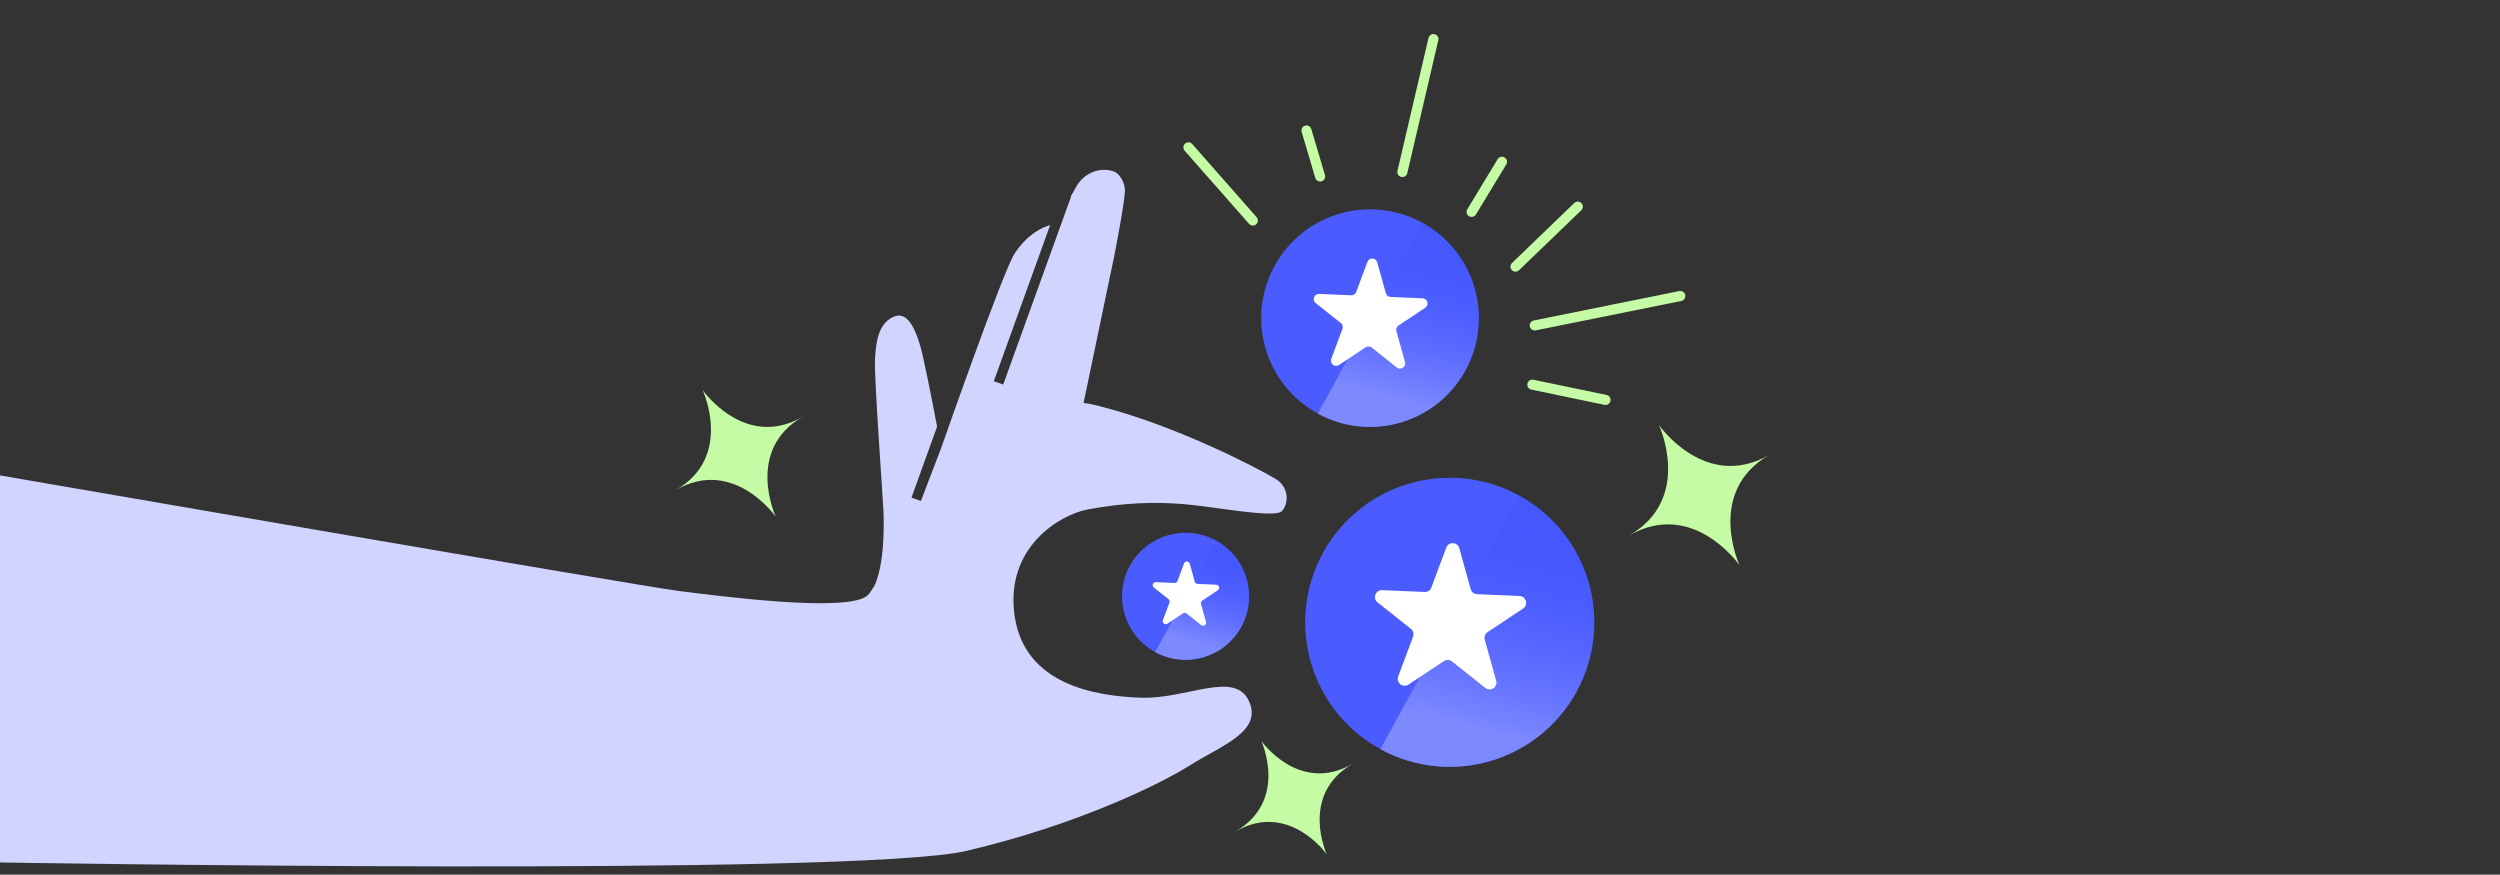 <svg width="343" height="120" viewBox="0 0 343 120" fill="none" xmlns="http://www.w3.org/2000/svg">
<rect x="0" y="0" width="343" height="120" fill="#333333" stroke="none"/>
<g clip-path="url(#clip0_1588_15009)">
<path d="M201.065 50.801C205.017 43.568 202.358 34.5 195.124 30.549C187.891 26.597 178.822 29.258 174.869 36.491C170.917 43.725 173.576 52.792 180.81 56.743C188.043 60.695 197.112 58.034 201.065 50.801Z" fill="#4A5CFE"/>
<path d="M201.065 50.801C205.018 43.567 202.359 34.5 195.125 30.549L180.811 56.743C188.044 60.695 197.113 58.034 201.065 50.801Z" fill="url(#paint0_linear_1588_15009)"/>
<path d="M187.607 35.934C187.847 35.289 188.772 35.329 188.956 35.991L190.134 40.222C190.217 40.519 190.481 40.728 190.788 40.741L195.176 40.928C195.863 40.957 196.112 41.848 195.538 42.229L191.878 44.657C191.622 44.827 191.504 45.143 191.587 45.439L192.765 49.67C192.949 50.332 192.178 50.844 191.639 50.416L188.199 47.686C187.958 47.495 187.621 47.481 187.365 47.651L183.705 50.079C183.132 50.459 182.407 49.884 182.647 49.239L184.181 45.124C184.288 44.836 184.198 44.511 183.957 44.32L180.517 41.59C179.978 41.162 180.302 40.295 180.989 40.324L185.377 40.511C185.684 40.524 185.965 40.338 186.073 40.05L187.607 35.934Z" fill="white"/>
<path d="M216.302 94.885C221.554 85.275 218.02 73.229 208.41 67.979C198.8 62.729 186.752 66.264 181.5 75.874C176.249 85.484 179.782 97.531 189.393 102.781C199.003 108.03 211.051 104.496 216.302 94.885Z" fill="#4A5CFE"/>
<path d="M216.302 94.885C221.554 85.275 218.021 73.228 208.41 67.979L189.393 102.78C199.003 108.03 211.051 104.495 216.302 94.885Z" fill="url(#paint1_linear_1588_15009)"/>
<path d="M198.423 75.136C198.742 74.28 199.97 74.332 200.216 75.212L201.781 80.833C201.89 81.227 202.241 81.505 202.649 81.522L208.479 81.77C209.392 81.809 209.722 82.994 208.96 83.499L204.098 86.725C203.757 86.951 203.601 87.37 203.71 87.764L205.275 93.385C205.52 94.265 204.496 94.945 203.78 94.377L199.21 90.749C198.889 90.495 198.442 90.476 198.102 90.702L193.239 93.928C192.477 94.433 191.514 93.669 191.833 92.813L193.872 87.345C194.014 86.962 193.894 86.531 193.574 86.277L189.004 82.65C188.288 82.082 188.718 80.93 189.631 80.969L195.461 81.217C195.869 81.234 196.242 80.987 196.385 80.604L198.423 75.136Z" fill="white"/>
<path d="M170.308 85.989C172.616 81.764 171.063 76.469 166.839 74.162C162.615 71.854 157.319 73.408 155.011 77.632C152.702 81.856 154.255 87.151 158.48 89.459C162.704 91.766 167.999 90.213 170.308 85.989Z" fill="#4A5CFE"/>
<path d="M170.308 85.99C172.616 81.766 171.063 76.471 166.839 74.163L158.48 89.46C162.704 91.768 168 90.214 170.308 85.99Z" fill="url(#paint2_linear_1588_15009)"/>
<path d="M162.449 77.307C162.589 76.931 163.129 76.954 163.237 77.341L163.925 79.811C163.973 79.984 164.127 80.107 164.307 80.114L166.869 80.223C167.27 80.24 167.415 80.761 167.081 80.983L164.943 82.401C164.794 82.5 164.725 82.685 164.773 82.858L165.461 85.328C165.569 85.715 165.118 86.014 164.804 85.764L162.795 84.17C162.654 84.058 162.457 84.05 162.308 84.149L160.17 85.567C159.835 85.789 159.412 85.453 159.552 85.077L160.448 82.674C160.511 82.505 160.458 82.316 160.318 82.204L158.309 80.61C157.994 80.36 158.183 79.854 158.584 79.871L161.147 79.98C161.326 79.987 161.49 79.879 161.553 79.71L162.449 77.307Z" fill="white"/>
<path d="M96.401 53.515C96.401 53.515 100.67 62.642 92.725 67.229C100.67 62.642 106.44 70.902 106.44 70.902C106.44 70.902 102.171 61.776 110.116 57.188C102.171 61.776 96.401 53.515 96.401 53.515Z" fill="#C5FBA4"/>
<path d="M173.044 101.645C173.044 101.645 176.848 109.837 169.498 114.08C176.848 109.837 182.04 117.227 182.04 117.227C182.04 117.227 178.236 109.035 185.586 104.792C178.236 109.035 173.044 101.645 173.044 101.645Z" fill="#C5FBA4"/>
<path d="M227.611 58.319C227.611 58.319 232.31 68.413 223.52 73.466C232.31 68.413 238.667 77.554 238.667 77.554C238.667 77.554 233.969 67.46 242.759 62.407C233.969 67.46 227.611 58.319 227.611 58.319Z" fill="#C5FBA4"/>
<path d="M192.406 23.6L196.664 5.361" stroke="#C5FBA4" stroke-width="1.384" stroke-linecap="round"/>
<path d="M181.122 24.211L179.249 17.901" stroke="#C5FBA4" stroke-width="1.384" stroke-linecap="round"/>
<path d="M171.89 30.257L163.053 20.219" stroke="#C5FBA4" stroke-width="1.384" stroke-linecap="round"/>
<path d="M210.241 52.777L220.279 54.869" stroke="#C5FBA4" stroke-width="1.384" stroke-linecap="round"/>
<path d="M210.569 44.648L230.538 40.611" stroke="#C5FBA4" stroke-width="1.384" stroke-linecap="round"/>
<path d="M207.925 36.584L216.474 28.346" stroke="#C5FBA4" stroke-width="1.384" stroke-linecap="round"/>
<path d="M201.905 29.068L206.071 22.195" stroke="#C5FBA4" stroke-width="1.384" stroke-linecap="round"/>
<path d="M152.829 23.532C150.879 22.832 148.711 23.77 147.682 25.573C147.461 25.962 147.199 26.431 146.89 26.983L146.942 27.002L137.641 52.761L136.352 52.297L144.079 30.885C142.993 31.19 140.954 32.101 139.189 34.811C137.588 37.279 129.128 61.471 129.128 61.471L126.346 68.736L125.057 68.271L128.568 58.533C127.877 54.9 126.72 49.011 126.269 47.492C125.602 45.252 124.548 42.546 122.535 43.489C120.522 44.431 120.195 46.829 120.05 49.21C119.905 51.591 121.149 68.504 121.215 70.182C121.273 71.68 121.427 77.76 119.797 80.698C124.801 76.338 133.046 65.599 137.705 62.436C141.423 59.914 144.667 57.563 148.177 57.626L152.863 35.18C152.863 35.18 154.412 27.325 154.338 26.011C154.266 24.766 153.448 23.75 152.824 23.527L152.829 23.532Z" fill="#D1D4FF"/>
<path d="M119.765 80.673C119.56 81.05 119.329 81.385 119.061 81.653C116.553 84.168 98.238 81.712 93.112 81.082C87.986 80.452 -6.564 64.09 -6.564 64.09L-0.56 118.321C-0.56 118.321 117.405 120.303 132.575 116.746C147.75 113.185 159.095 107.631 163.344 104.952C167.597 102.279 173.311 100.329 171.335 96.14C169.363 91.956 162.755 95.945 156.524 95.726C150.302 95.508 140.584 93.955 139.211 84.52C137.837 75.086 145.446 70.594 149.271 69.885C154.345 68.95 158.398 68.838 162.416 69.167C166.433 69.496 174.764 71.121 175.832 70.16C176.178 69.846 176.373 69.371 176.478 68.864C176.727 67.638 176.144 66.39 175.067 65.741C172.132 63.975 161.227 58.408 151.242 55.827L150.5 55.632C148.623 55.138 142.745 54.098 137 58.522C132.168 62.239 125.171 75.96 119.754 80.682L119.765 80.673Z" fill="#D1D4FF"/>
</g>
<defs>
<linearGradient id="paint0_linear_1588_15009" x1="199.207" y1="56.89" x2="206.774" y2="28.789" gradientUnits="userSpaceOnUse">
<stop stop-color="#7D89FF"/>
<stop offset="1" stop-color="#1F35FF" stop-opacity="0"/>
</linearGradient>
<linearGradient id="paint1_linear_1588_15009" x1="213.833" y1="102.975" x2="223.887" y2="65.641" gradientUnits="userSpaceOnUse">
<stop stop-color="#7D89FF"/>
<stop offset="1" stop-color="#1F35FF" stop-opacity="0"/>
</linearGradient>
<linearGradient id="paint2_linear_1588_15009" x1="169.223" y1="89.546" x2="173.642" y2="73.136" gradientUnits="userSpaceOnUse">
<stop stop-color="#7D89FF"/>
<stop offset="1" stop-color="#1F35FF" stop-opacity="0"/>
</linearGradient>
<clipPath id="clip0_1588_15009">
<rect width="343" height="120" fill="white"/>
</clipPath>
</defs>
</svg>
